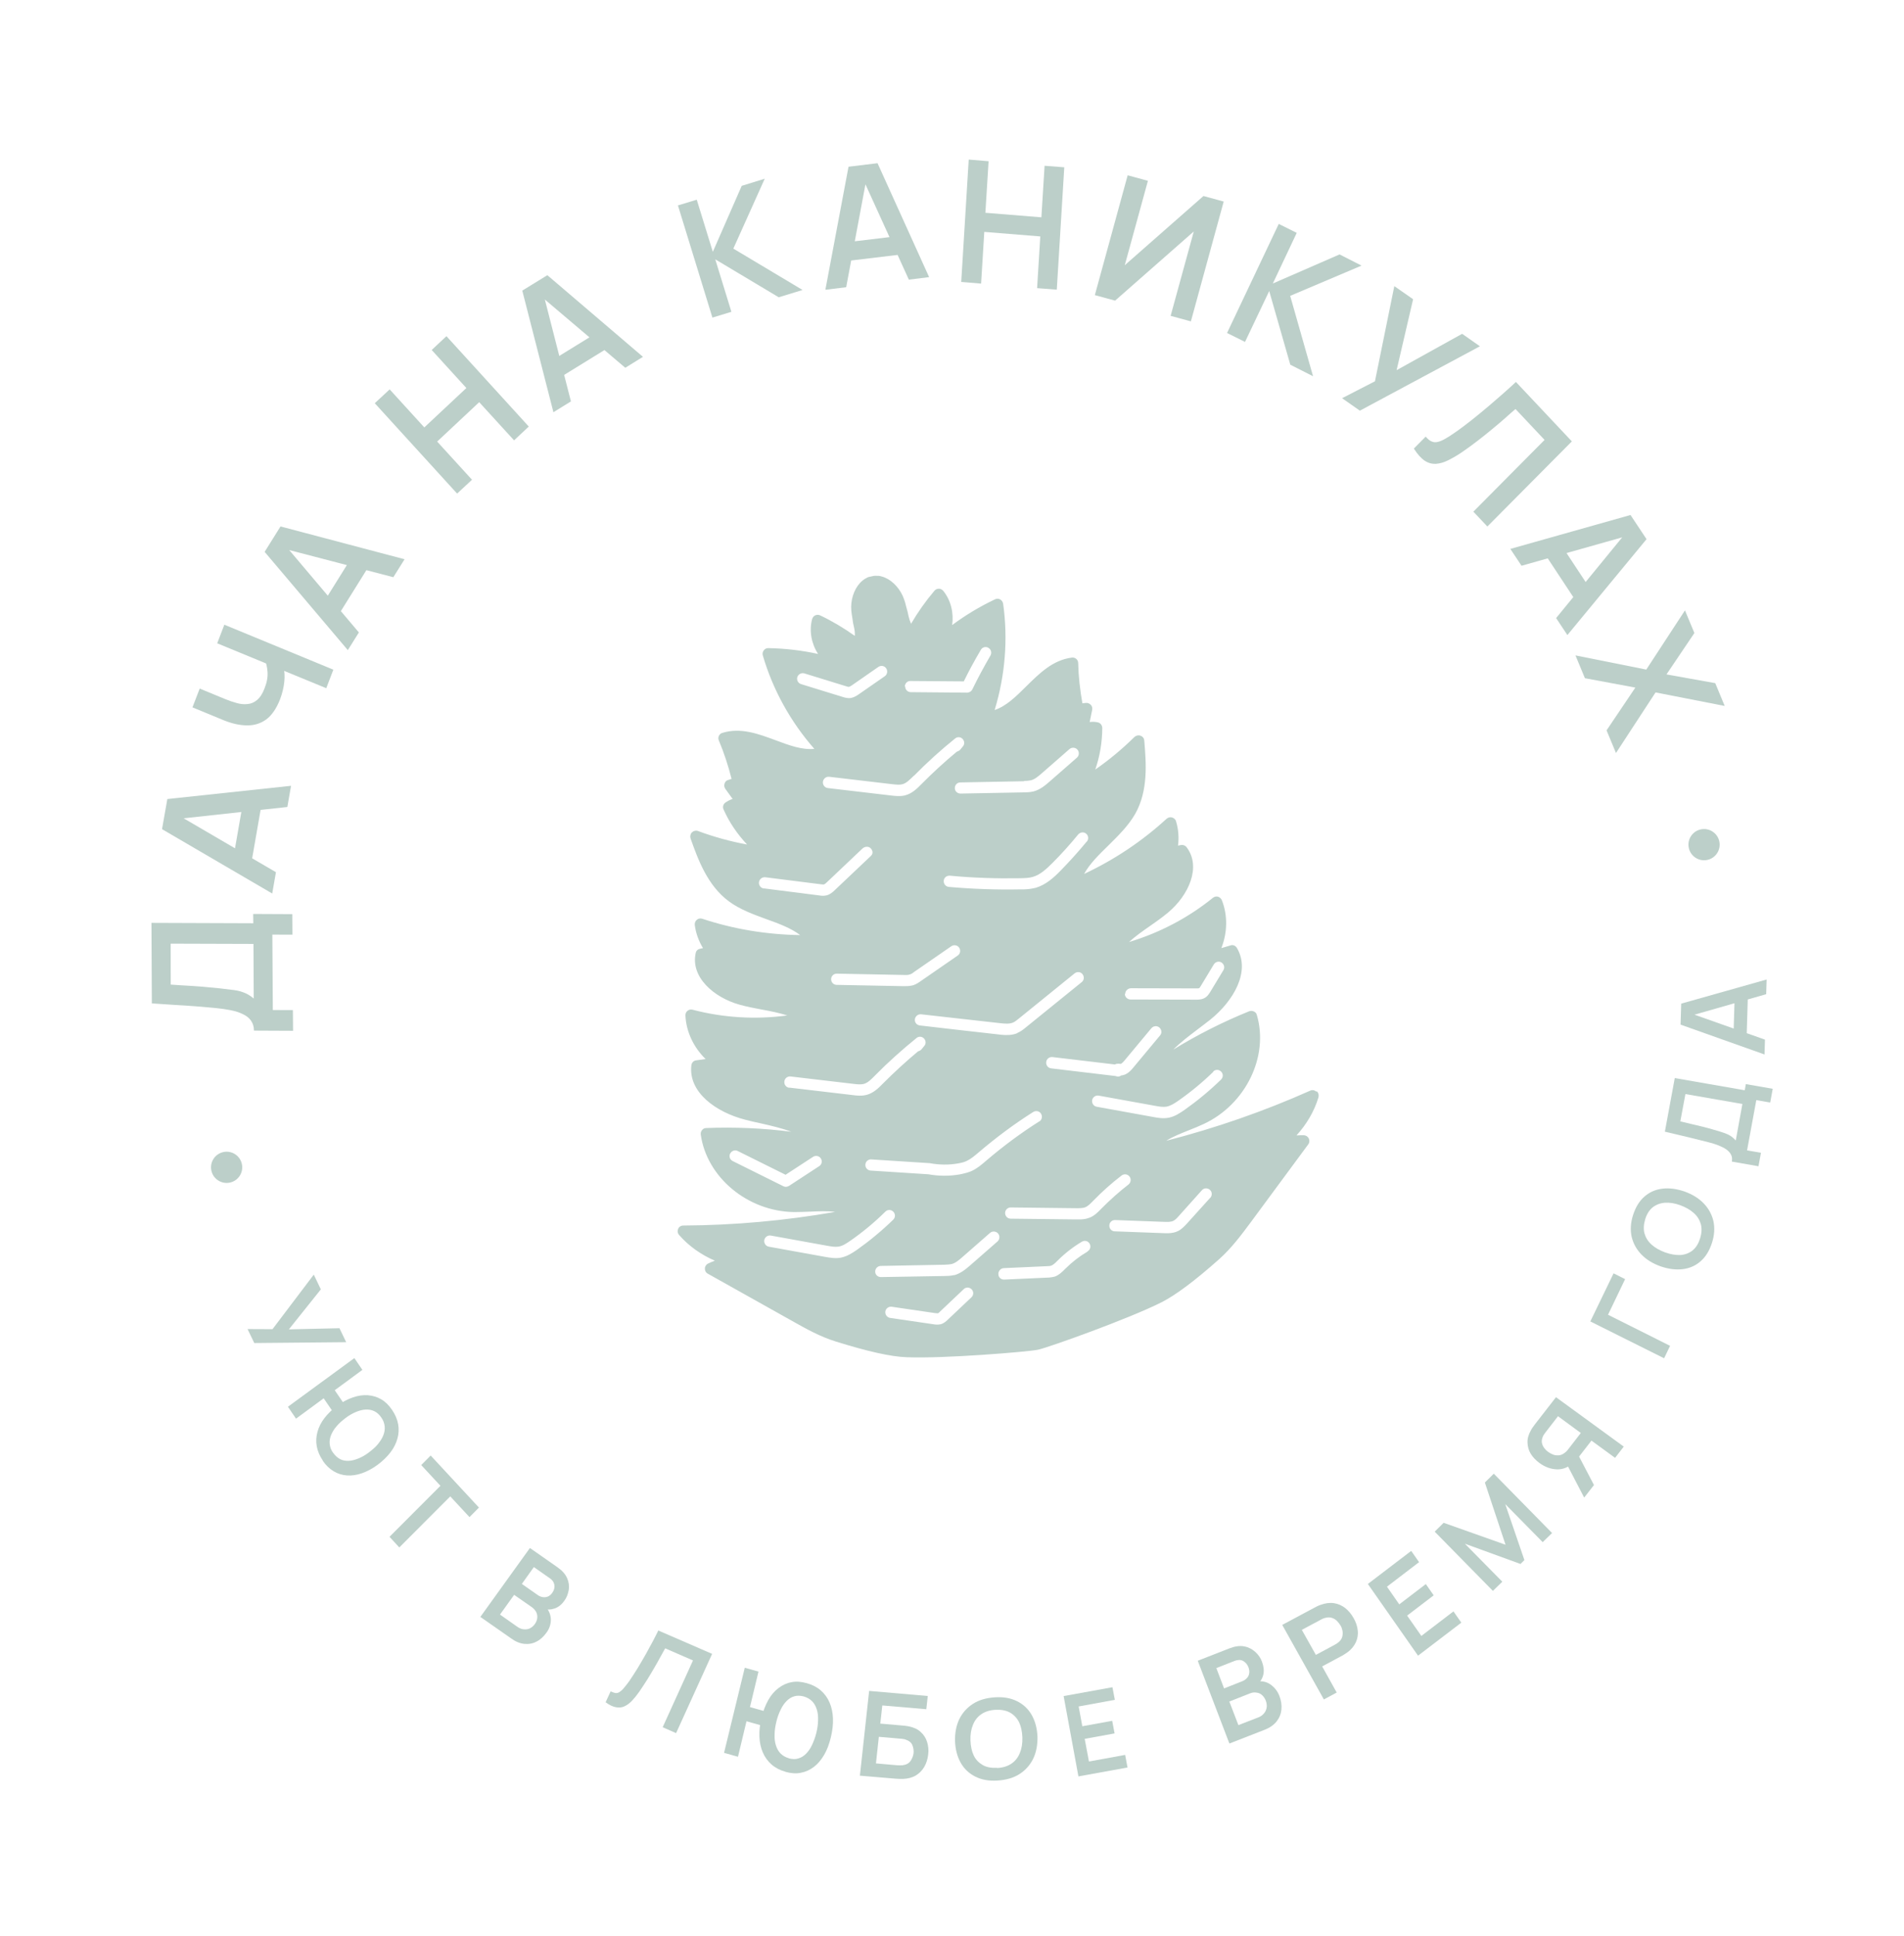 <?xml version="1.0" encoding="UTF-8"?> <svg xmlns="http://www.w3.org/2000/svg" width="183" height="186" viewBox="0 0 183 186" fill="none"><path d="M28.166 99.034L24.409 99.016C24.407 98.628 24.306 98.312 24.118 98.049C23.93 97.786 23.673 97.588 23.326 97.426C22.994 97.261 22.606 97.142 22.159 97.053C21.711 96.964 21.236 96.897 20.748 96.85C20.093 96.789 19.438 96.728 18.802 96.679C18.166 96.63 17.498 96.588 16.815 96.55C16.132 96.511 15.394 96.451 14.594 96.404L14.558 88.666L24.345 88.702L24.334 87.809L28.091 87.827L28.104 89.799L26.176 89.792L26.222 97.039L28.15 97.046L28.166 99.034ZM24.387 95.932L24.361 90.689L16.404 90.664L16.41 94.595C16.98 94.641 17.496 94.665 17.98 94.696C18.464 94.727 18.964 94.754 19.467 94.798C19.97 94.841 20.508 94.894 21.097 94.953C21.67 95.015 22.161 95.078 22.551 95.129C22.941 95.18 23.278 95.293 23.549 95.404C23.819 95.514 24.107 95.705 24.387 95.932Z" fill="#BCCFC9"></path><path d="M26.17 85.848L15.573 79.661L16.084 76.768L27.974 75.496L27.618 77.531L16.936 78.697L17.018 78.25L26.522 83.797L26.166 85.832L26.17 85.848ZM24.101 83.236L22.351 82.857L23.431 76.663L25.181 77.042L24.101 83.236Z" fill="#BCCFC9"></path><path d="M31.317 66.102L26.658 64.186L27.223 64.064C27.356 64.462 27.381 64.949 27.325 65.502C27.268 66.055 27.132 66.61 26.92 67.18C26.57 68.076 26.12 68.73 25.582 69.125C25.029 69.522 24.414 69.704 23.709 69.692C23.004 69.68 22.265 69.511 21.477 69.189L18.498 67.96L19.195 66.154L21.648 67.167C22.016 67.318 22.362 67.44 22.735 67.54C23.092 67.644 23.451 67.681 23.779 67.643C24.124 67.618 24.431 67.486 24.715 67.245C24.998 67.004 25.239 66.64 25.431 66.123C25.659 65.549 25.752 65.021 25.712 64.537C25.672 64.054 25.591 63.678 25.442 63.431L26.238 64.014L20.877 61.806L21.562 60.019L32.04 64.339L31.355 66.127L31.317 66.102Z" fill="#BCCFC9"></path><path d="M33.422 62.452L25.435 53.02L26.961 50.579L38.885 53.73L37.805 55.455L27.093 52.663L27.331 52.294L34.493 60.763L33.413 62.487L33.422 62.452ZM32.353 59.345L30.804 58.354L34.079 53.104L35.643 54.092L32.369 59.342L32.353 59.345Z" fill="#BCCFC9"></path><path d="M43.935 47.421L36.02 38.739L37.452 37.41L40.782 41.064L44.824 37.28L41.493 33.625L42.909 32.298L50.823 40.98L49.408 42.306L46.058 38.639L42.017 42.423L45.366 46.091L43.935 47.421Z" fill="#BCCFC9"></path><path d="M53.185 39.58L50.198 27.921L52.609 26.439L61.797 34.283L60.099 35.334L51.83 28.32L52.193 28.095L54.874 38.564L53.176 39.615L53.185 39.58ZM53.588 36.41L52.635 34.886L57.804 31.701L58.757 33.225L53.588 36.41Z" fill="#BCCFC9"></path><path d="M68.477 30.526L65.159 19.736L66.967 19.186L68.512 24.197L71.289 17.855L73.502 17.169L70.484 23.885L77.137 27.86L74.847 28.561L68.747 24.916L70.298 29.958L68.489 30.508L68.477 30.526Z" fill="#BCCFC9"></path><path d="M79.332 27.829L81.554 16.02L84.343 15.68L89.302 26.626L87.353 26.867L82.882 17.052L83.312 17.009L81.33 27.594L79.382 27.834L79.332 27.829ZM81.025 25.12L80.805 23.344L86.766 22.63L86.986 24.406L81.025 25.12Z" fill="#BCCFC9"></path><path d="M92.387 27.087L93.107 15.331L95.017 15.491L94.709 20.443L100.091 20.879L100.399 15.927L102.291 16.073L101.571 27.829L99.68 27.683L99.985 22.715L94.603 22.279L94.297 27.247L92.387 27.087Z" fill="#BCCFC9"></path><path d="M114.46 30.876L112.513 30.346L114.738 22.238L107.176 28.884L105.229 28.354L108.384 16.841L110.33 17.371L108.106 25.48L115.668 18.833L117.614 19.363L114.46 30.876Z" fill="#BCCFC9"></path><path d="M117.936 31.992L122.905 21.513L124.633 22.372L122.336 27.238L128.748 24.444L130.863 25.518L124.004 28.425L126.202 36.147L124.015 35.039L121.988 27.961L119.663 32.85L117.936 31.992Z" fill="#BCCFC9"></path><path d="M128.993 38.257L132.152 36.632L134.012 27.49L135.818 28.748L134.233 35.564L140.531 32.071L142.24 33.269L130.702 39.455L128.993 38.257Z" fill="#BCCFC9"></path><path d="M135.883 43.102L137.028 41.947C137.2 42.145 137.362 42.296 137.526 42.378C137.689 42.461 137.862 42.508 138.066 42.481C138.271 42.453 138.496 42.371 138.773 42.227C139.05 42.084 139.379 41.878 139.759 41.611C140.311 41.24 140.852 40.82 141.421 40.378C141.975 39.939 142.525 39.484 143.06 39.032C143.594 38.58 144.07 38.158 144.534 37.755C144.983 37.355 145.377 37.002 145.7 36.696L151.077 42.406L142.955 50.585L141.61 49.158L148.454 42.264L145.66 39.297C145.385 39.525 145.059 39.814 144.693 40.145C144.311 40.48 143.902 40.837 143.446 41.205C142.994 41.588 142.523 41.959 142.009 42.356C141.495 42.752 141.005 43.11 140.496 43.456C140.03 43.775 139.581 44.023 139.172 44.229C138.763 44.435 138.363 44.538 137.997 44.566C137.627 44.578 137.267 44.487 136.926 44.258C136.585 44.028 136.244 43.647 135.902 43.115L135.883 43.102Z" fill="#BCCFC9"></path><path d="M145.174 52.734L156.714 49.478L158.255 51.8L150.647 61.013L149.564 59.381L156.361 51.082L156.599 51.433L146.239 54.355L145.156 52.722L145.174 52.734ZM148.363 53.045L149.858 52.064L153.139 57.035L151.644 58.016L148.363 53.045Z" fill="#BCCFC9"></path><path d="M151.424 62.968L158.229 64.331L161.948 58.643L162.853 60.818L160.171 64.795L164.859 65.633L165.767 67.824L159.121 66.525L155.317 72.346L154.412 70.17L157.179 66.06L152.332 65.159L151.424 62.968Z" fill="#BCCFC9"></path><path d="M23.794 127.69L26.191 127.701L30.159 122.459L30.837 123.877L27.765 127.719L32.627 127.608L33.272 128.949L24.439 129.031L23.794 127.69Z" fill="#BCCFC9"></path><path d="M27.678 135.15L34.06 130.48L34.83 131.612L32.172 133.566L33.056 134.857L31.995 135.635L31.111 134.344L28.452 136.298L27.682 135.166L27.678 135.15ZM31.025 140.321C30.721 139.871 30.527 139.413 30.443 138.949C30.359 138.484 30.388 138.028 30.513 137.569C30.637 137.109 30.86 136.662 31.184 136.242C31.509 135.823 31.916 135.419 32.414 135.062C32.908 134.689 33.411 134.431 33.916 134.256C34.405 134.084 34.885 134.014 35.355 134.046C35.809 134.082 36.235 134.206 36.635 134.436C37.036 134.666 37.38 135.008 37.685 135.459C37.989 135.909 38.184 136.367 38.268 136.831C38.352 137.296 38.326 137.768 38.198 138.211C38.073 138.671 37.851 139.118 37.526 139.538C37.202 139.957 36.794 140.361 36.285 140.737C35.775 141.113 35.272 141.371 34.783 141.543C34.293 141.715 33.814 141.785 33.344 141.753C32.89 141.718 32.464 141.593 32.06 141.347C31.656 141.101 31.315 140.775 31.01 140.325L31.025 140.321ZM32.032 139.589C32.219 139.865 32.454 140.064 32.705 140.193C32.956 140.322 33.236 140.361 33.536 140.347C33.836 140.332 34.153 140.247 34.474 140.111C34.812 139.972 35.138 139.785 35.467 139.532C35.795 139.278 36.093 139.031 36.319 138.749C36.546 138.467 36.726 138.195 36.839 137.904C36.952 137.614 37.004 137.336 36.973 137.043C36.942 136.75 36.85 136.471 36.644 136.182C36.457 135.906 36.238 135.704 35.971 135.578C35.705 135.452 35.441 135.409 35.141 135.424C34.84 135.439 34.524 135.523 34.202 135.659C33.88 135.795 33.538 135.985 33.21 136.239C32.882 136.493 32.584 136.74 32.357 137.022C32.112 137.291 31.95 137.576 31.822 137.87C31.709 138.16 31.657 138.438 31.688 138.731C31.719 139.023 31.811 139.303 32.014 139.576L32.032 139.589Z" fill="#BCCFC9"></path><path d="M37.433 147.654L42.332 142.748L40.485 140.756L41.393 139.839L46.033 144.84L45.125 145.757L43.277 143.765L38.378 148.671L37.429 147.638L37.433 147.654Z" fill="#BCCFC9"></path><path d="M46.155 155.364L50.933 148.723L53.585 150.578C54.037 150.894 54.345 151.24 54.513 151.633C54.678 152.01 54.727 152.396 54.659 152.774C54.59 153.152 54.463 153.493 54.243 153.788C53.988 154.156 53.675 154.405 53.318 154.532C52.962 154.658 52.597 154.67 52.237 154.55L52.404 154.316C52.754 154.703 52.929 155.127 52.945 155.586C52.944 156.048 52.815 156.456 52.532 156.847C52.249 157.238 51.93 157.538 51.567 157.715C51.208 157.908 50.806 157.978 50.396 157.934C49.97 157.894 49.549 157.72 49.113 157.401L46.187 155.357L46.155 155.364ZM48.055 155.12L49.707 156.283C49.904 156.422 50.106 156.511 50.312 156.533C50.516 156.555 50.731 156.541 50.912 156.453C51.093 156.364 51.264 156.229 51.405 156.033C51.534 155.857 51.609 155.659 51.635 155.472C51.658 155.269 51.633 155.076 51.545 154.897C51.456 154.718 51.3 154.537 51.103 154.398L49.416 153.226L48.042 155.139L48.055 155.12ZM50.157 152.175L51.671 153.236C51.829 153.35 51.993 153.414 52.166 153.443C52.339 153.471 52.502 153.453 52.671 153.383C52.823 153.318 52.978 153.185 53.091 153.012C53.258 152.778 53.322 152.533 53.283 152.277C53.245 152.022 53.095 151.79 52.824 151.617L51.311 150.556L50.157 152.175Z" fill="#BCCFC9"></path><path d="M58.198 163.566L58.69 162.498C58.862 162.579 59.011 162.631 59.136 162.655C59.261 162.678 59.409 162.647 59.53 162.57C59.651 162.493 59.798 162.377 59.947 162.193C60.1 162.025 60.272 161.786 60.473 161.523C60.748 161.126 61.016 160.697 61.298 160.248C61.563 159.803 61.828 159.358 62.076 158.916C62.324 158.474 62.544 158.056 62.753 157.673C62.963 157.29 63.127 156.934 63.272 156.65L68.445 158.895L64.982 166.51L63.692 165.944L66.605 159.527L63.933 158.364C63.81 158.593 63.662 158.861 63.475 159.189C63.304 159.512 63.104 159.859 62.891 160.226C62.677 160.592 62.451 160.979 62.209 161.368C61.966 161.758 61.704 162.136 61.458 162.509C61.222 162.847 60.991 163.133 60.754 163.387C60.516 163.64 60.278 163.81 60.029 163.931C59.78 164.052 59.511 164.076 59.207 164.023C58.904 163.971 58.58 163.821 58.211 163.546L58.198 163.566Z" fill="#BCCFC9"></path><path d="M69.593 168.398L71.582 160.229L72.9 160.599L72.082 164.009L73.611 164.437L73.276 165.799L71.748 165.371L70.93 168.781L69.612 168.411L69.593 168.398ZM75.5 170.223C74.974 170.078 74.528 169.847 74.162 169.53C73.797 169.213 73.516 168.826 73.318 168.37C73.121 167.914 73.011 167.404 72.989 166.841C72.967 166.278 73.036 165.678 73.192 165.025C73.353 164.389 73.562 163.828 73.837 163.339C74.111 162.849 74.442 162.469 74.825 162.18C75.209 161.891 75.614 161.7 76.075 161.618C76.532 161.52 77.022 161.569 77.548 161.714C78.075 161.858 78.521 162.089 78.886 162.406C79.252 162.723 79.533 163.11 79.73 163.566C79.928 164.023 80.037 164.532 80.059 165.095C80.082 165.658 80.013 166.258 79.856 166.911C79.699 167.564 79.49 168.125 79.212 168.598C78.934 169.07 78.607 169.468 78.223 169.757C77.84 170.046 77.435 170.236 76.958 170.321C76.5 170.42 76.011 170.371 75.484 170.226L75.5 170.223ZM75.817 168.933C76.149 169.016 76.45 169.037 76.727 168.943C77.008 168.866 77.255 168.709 77.472 168.491C77.689 168.272 77.892 167.987 78.049 167.644C78.206 167.3 78.356 166.924 78.461 166.489C78.565 166.053 78.626 165.645 78.627 165.266C78.644 164.884 78.601 164.532 78.502 164.226C78.403 163.921 78.264 163.658 78.053 163.446C77.842 163.233 77.579 163.083 77.244 162.983C76.912 162.9 76.614 162.895 76.349 162.97C76.069 163.047 75.822 163.204 75.605 163.422C75.388 163.641 75.185 163.926 75.028 164.269C74.855 164.616 74.72 164.989 74.616 165.424C74.511 165.86 74.451 166.268 74.45 166.647C74.433 167.029 74.476 167.381 74.575 167.687C74.673 167.992 74.812 168.255 75.023 168.467C75.234 168.68 75.498 168.83 75.833 168.93L75.817 168.933Z" fill="#BCCFC9"></path><path d="M82.649 170.578L83.536 162.454L89.171 162.943L89.031 164.213L84.801 163.851L84.608 165.595L86.68 165.776C86.68 165.776 86.855 165.788 86.997 165.807C87.139 165.826 87.244 165.837 87.353 165.863C87.822 165.96 88.203 166.126 88.485 166.396C88.783 166.662 88.99 166.981 89.104 167.353C89.219 167.725 89.271 168.127 89.211 168.57C89.164 168.993 89.042 169.383 88.843 169.74C88.641 170.081 88.375 170.369 88.024 170.577C87.672 170.785 87.264 170.89 86.786 170.91C86.684 170.915 86.562 170.909 86.423 170.905C86.301 170.899 86.196 170.888 86.11 170.89L82.636 170.597L82.649 170.578ZM84.191 169.419L86.21 169.596C86.21 169.596 86.385 169.608 86.471 169.606C86.573 169.601 86.659 169.599 86.745 169.597C87.097 169.554 87.36 169.415 87.517 169.183C87.674 168.951 87.774 168.697 87.805 168.443C87.833 168.172 87.795 167.916 87.688 167.658C87.581 167.4 87.356 167.234 87.022 167.124C86.946 167.091 86.857 167.077 86.751 167.067C86.662 167.053 86.573 167.039 86.487 167.041L84.468 166.864L84.191 169.419Z" fill="#BCCFC9"></path><path d="M95.879 171.066C95.046 171.121 94.343 170.992 93.737 170.687C93.13 170.381 92.663 169.937 92.335 169.354C92.007 168.77 91.824 168.078 91.79 167.291C91.772 166.501 91.905 165.787 92.196 165.179C92.5 164.553 92.937 164.07 93.515 163.696C94.093 163.323 94.793 163.125 95.626 163.07C96.459 163.016 97.162 163.145 97.768 163.45C98.374 163.756 98.841 164.2 99.17 164.783C99.498 165.367 99.681 166.059 99.715 166.846C99.733 167.636 99.6 168.35 99.308 168.958C99.004 169.584 98.568 170.067 97.99 170.441C97.412 170.814 96.695 171.015 95.879 171.066ZM95.838 169.861C96.39 169.835 96.849 169.69 97.217 169.439C97.585 169.189 97.85 168.851 98.025 168.409C98.203 167.981 98.281 167.482 98.263 166.925C98.244 166.368 98.139 165.877 97.949 165.467C97.743 165.059 97.46 164.762 97.092 164.546C96.708 164.332 96.25 164.244 95.698 164.269C95.147 164.295 94.688 164.44 94.32 164.691C93.952 164.941 93.687 165.279 93.512 165.721C93.334 166.149 93.255 166.648 93.274 167.205C93.293 167.762 93.398 168.253 93.585 168.648C93.775 169.059 94.074 169.353 94.442 169.57C94.809 169.786 95.283 169.871 95.835 169.846L95.838 169.861Z" fill="#BCCFC9"></path><path d="M103.654 170.684L102.229 162.951L106.921 162.1L107.151 163.311L103.674 163.948L104.024 165.85L106.896 165.328L107.126 166.538L104.254 167.061L104.663 169.238L108.141 168.601L108.371 169.812L103.68 170.662L103.654 170.684Z" fill="#BCCFC9"></path><path d="M118.167 167.524L115.12 159.557L118.183 158.36C118.713 158.16 119.172 158.095 119.594 158.178C120.016 158.26 120.36 158.446 120.653 158.712C120.946 158.977 121.166 159.294 121.293 159.648C121.454 160.08 121.51 160.501 121.424 160.883C121.338 161.266 121.137 161.586 120.834 161.824L120.725 161.553C121.248 161.475 121.722 161.564 122.1 161.829C122.477 162.094 122.772 162.446 122.956 162.909C123.14 163.371 123.204 163.825 123.161 164.25C123.117 164.675 122.963 165.054 122.698 165.389C122.432 165.723 122.037 165.999 121.539 166.192L118.164 167.508L118.167 167.524ZM117.648 162.216L119.388 161.529C119.575 161.455 119.722 161.354 119.845 161.223C119.969 161.093 120.037 160.94 120.066 160.76C120.095 160.581 120.071 160.395 119.989 160.171C119.88 159.9 119.702 159.696 119.473 159.572C119.244 159.448 118.959 159.457 118.648 159.576L116.907 160.263L117.644 162.199L117.648 162.216ZM118.999 165.752L120.914 165.011C121.148 164.926 121.324 164.801 121.472 164.631C121.621 164.46 121.702 164.287 121.74 164.071C121.777 163.855 121.747 163.636 121.661 163.395C121.583 163.187 121.46 163.006 121.311 162.865C121.163 162.723 120.977 162.642 120.769 162.618C120.558 162.576 120.329 162.608 120.098 162.71L118.155 163.475L119.035 165.762L118.999 165.752Z" fill="#BCCFC9"></path><path d="M127.251 163.291L123.24 156.113L126.311 154.47C126.311 154.47 126.48 154.383 126.588 154.327C126.696 154.27 126.823 154.226 126.918 154.189C127.379 154.023 127.811 153.963 128.219 154.026C128.626 154.088 128.968 154.247 129.295 154.493C129.606 154.743 129.881 155.066 130.105 155.468C130.325 155.853 130.463 156.256 130.496 156.649C130.545 157.038 130.477 157.435 130.313 157.787C130.149 158.139 129.88 158.48 129.479 158.766C129.391 158.834 129.283 158.891 129.179 158.963C129.075 159.036 128.983 159.089 128.905 159.122L127.077 160.098L128.475 162.611L127.231 163.279L127.251 163.291ZM126.464 158.999L128.229 158.052C128.229 158.052 128.366 157.973 128.458 157.92C128.533 157.87 128.604 157.805 128.679 157.756C128.852 157.602 128.968 157.427 129.012 157.234C129.056 157.042 129.068 156.856 129.027 156.665C128.986 156.474 128.932 156.303 128.832 156.158C128.748 156.009 128.632 155.868 128.5 155.73C128.368 155.592 128.193 155.496 128.009 155.436C127.824 155.376 127.601 155.374 127.376 155.439C127.294 155.457 127.212 155.474 127.121 155.527C127.026 155.564 126.951 155.614 126.889 155.644L125.123 156.59L126.484 159.011L126.464 158.999Z" fill="#BCCFC9"></path><path d="M136.305 159.087L131.469 152.18L135.636 149.002L136.392 150.083L133.306 152.441L134.488 154.139L137.041 152.19L137.797 153.271L135.244 155.22L136.611 157.172L139.697 154.814L140.453 155.896L136.286 159.074L136.305 159.087Z" fill="#BCCFC9"></path><path d="M143.496 152.854L137.894 147.153L138.752 146.303L144.702 148.411L142.716 142.434L143.573 141.585L149.175 147.286L148.274 148.161L144.675 144.509L146.515 149.885L146.14 150.258L140.794 148.312L144.393 151.963L143.492 152.838L143.496 152.854Z" fill="#BCCFC9"></path><path d="M156.051 138.999L155.231 140.063L152.961 138.406L151.685 140.052L151.294 140.475C150.782 140.957 150.232 141.188 149.646 141.169C149.059 141.15 148.5 140.948 147.968 140.562C147.612 140.3 147.332 140.005 147.128 139.678C146.925 139.351 146.829 138.984 146.813 138.6C146.797 138.217 146.912 137.821 147.141 137.417C147.188 137.326 147.247 137.216 147.326 137.118C147.405 137.021 147.455 136.945 147.506 136.87L149.551 134.236L156.063 138.98L156.051 138.999ZM151.938 137.674L149.745 136.065L148.56 137.595C148.56 137.595 148.472 137.727 148.406 137.806C148.356 137.881 148.305 137.956 148.287 138.025C148.199 138.237 148.16 138.44 148.199 138.625C148.239 138.81 148.308 138.972 148.424 139.125C148.54 139.277 148.665 139.396 148.803 139.495C148.941 139.594 149.091 139.675 149.273 139.749C149.456 139.822 149.641 139.831 149.838 139.821C150.032 139.795 150.216 139.723 150.4 139.571C150.473 139.523 150.526 139.463 150.596 139.399C150.662 139.321 150.716 139.261 150.754 139.204L151.938 137.674ZM153.199 142.679L152.26 143.881L150.442 140.384L151.527 139.473L153.196 142.663L153.199 142.679Z" fill="#BCCFC9"></path><path d="M159.943 130.496L152.852 126.957L155.086 122.336L156.196 122.892L154.552 126.315L160.517 129.301L159.943 130.496Z" fill="#BCCFC9"></path><path d="M164.543 119.407C164.301 120.153 163.948 120.746 163.452 121.175C162.97 121.602 162.389 121.856 161.724 121.935C161.059 122.013 160.358 121.922 159.605 121.665C158.849 121.392 158.242 121.022 157.764 120.528C157.285 120.034 156.978 119.47 156.824 118.826C156.684 118.178 156.719 117.476 156.961 116.73C157.204 115.984 157.557 115.391 158.053 114.961C158.549 114.532 159.115 114.281 159.78 114.202C160.445 114.124 161.147 114.215 161.9 114.472C162.656 114.745 163.263 115.115 163.741 115.609C164.219 116.103 164.527 116.667 164.681 117.311C164.82 117.959 164.786 118.661 164.543 119.407ZM163.4 118.991C163.555 118.49 163.581 118.032 163.476 117.619C163.357 117.209 163.137 116.837 162.794 116.539C162.448 116.226 162.008 115.982 161.486 115.788C160.949 115.597 160.468 115.523 160.025 115.554C159.582 115.585 159.195 115.732 158.862 115.982C158.531 116.247 158.287 116.622 158.131 117.124C157.976 117.625 157.95 118.083 158.055 118.496C158.174 118.906 158.39 119.263 158.737 119.576C159.083 119.889 159.523 120.133 160.045 120.327C160.582 120.518 161.063 120.592 161.509 120.577C161.952 120.546 162.339 120.398 162.658 120.152C162.988 119.887 163.233 119.512 163.388 119.01L163.4 118.991Z" fill="#BCCFC9"></path><path d="M169.037 112.052L166.452 111.6C166.496 111.347 166.481 111.122 166.374 110.934C166.284 110.742 166.114 110.567 165.92 110.43C165.707 110.281 165.449 110.157 165.161 110.041C164.872 109.924 164.555 109.829 164.207 109.742C163.754 109.628 163.317 109.511 162.883 109.409C162.449 109.307 161.996 109.193 161.528 109.083C161.059 108.972 160.556 108.853 160.017 108.725L160.968 103.576L167.694 104.746L167.798 104.155L170.383 104.607L170.14 105.927L168.805 105.694L167.916 110.521L169.251 110.753L169.009 112.074L169.037 112.052ZM166.834 109.55L167.467 106.064L161.991 105.112L161.502 107.738C161.885 107.835 162.249 107.919 162.578 107.994C162.908 108.07 163.237 108.145 163.585 108.233C163.918 108.324 164.298 108.405 164.688 108.532C165.074 108.644 165.407 108.735 165.657 108.828C165.924 108.917 166.143 109.016 166.314 109.125C166.486 109.235 166.668 109.391 166.822 109.569L166.834 109.55Z" fill="#BCCFC9"></path><path d="M169.597 101.309L161.525 98.441L161.587 96.424L169.798 94.106L169.755 95.517L162.374 97.624L162.391 97.319L169.637 99.882L169.594 101.293L169.597 101.309ZM167.87 99.812L166.604 99.767L166.733 95.45L167.998 95.495L167.87 99.812Z" fill="#BCCFC9"></path><path d="M22.098 113.617C22.908 113.443 23.423 112.645 23.248 111.835C23.074 111.025 22.276 110.51 21.466 110.684C20.657 110.859 20.141 111.657 20.316 112.466C20.49 113.276 21.288 113.791 22.098 113.617Z" fill="#BCCFC9"></path><path d="M164.098 82.617C164.908 82.443 165.423 81.645 165.249 80.835C165.074 80.025 164.276 79.51 163.466 79.684C162.657 79.859 162.141 80.656 162.316 81.466C162.49 82.276 163.288 82.791 164.098 82.617Z" fill="#BCCFC9"></path><path d="M126.506 104.876C126.343 104.73 126.121 104.695 125.926 104.786C121.473 106.77 116.841 108.379 112.092 109.6C112.715 109.201 113.491 108.902 114.28 108.583C114.767 108.395 115.251 108.192 115.716 107.976C119.743 106.085 121.969 101.49 120.799 97.511C120.765 97.353 120.659 97.244 120.512 97.176C120.366 97.109 120.217 97.108 120.063 97.157C117.53 98.182 115.077 99.421 112.762 100.845C113.454 100.151 114.276 99.527 115.098 98.904C115.507 98.585 115.935 98.278 116.329 97.961C118.562 96.158 120.214 93.34 118.887 91.081C118.757 90.861 118.499 90.735 118.257 90.836L117.388 91.09C117.976 89.608 118.011 87.931 117.435 86.485C117.366 86.318 117.226 86.2 117.067 86.151C116.908 86.103 116.719 86.144 116.578 86.256C114.22 88.169 111.451 89.624 108.508 90.506C109.117 89.962 109.801 89.467 110.534 88.963C111.122 88.555 111.722 88.128 112.281 87.661C114.223 86.036 115.497 83.3 114.048 81.397C113.91 81.212 113.681 81.145 113.445 81.196L113.224 81.244C113.323 80.479 113.267 79.681 113.037 78.921C112.996 78.731 112.836 78.6 112.658 78.54C112.48 78.479 112.279 78.539 112.138 78.651C109.784 80.811 107.118 82.592 104.198 83.964C104.73 82.99 105.615 82.122 106.528 81.231C107.465 80.302 108.447 79.347 109.106 78.197C110.384 75.939 110.157 73.277 109.979 71.15C109.967 70.938 109.828 70.753 109.615 70.683C109.418 70.61 109.197 70.658 109.032 70.809C107.876 71.95 106.618 72.998 105.27 73.933C105.718 72.646 105.938 71.293 105.943 69.937C105.936 69.674 105.755 69.449 105.514 69.401C105.254 69.342 105.004 69.329 104.733 69.371L104.974 68.196C105.003 68.024 104.962 67.835 104.837 67.713C104.712 67.591 104.547 67.511 104.37 67.532L104.032 67.572C103.807 66.298 103.658 64.992 103.629 63.709C103.627 63.544 103.564 63.409 103.443 63.303C103.321 63.197 103.166 63.164 103.02 63.179C101.19 63.408 99.901 64.694 98.636 65.941C97.658 66.912 96.721 67.841 95.598 68.215C96.613 64.889 96.895 61.374 96.413 57.991C96.376 57.817 96.279 57.673 96.129 57.589C95.979 57.506 95.796 57.496 95.633 57.581C94.167 58.276 92.794 59.101 91.516 60.053C91.679 58.895 91.401 57.682 90.66 56.767C90.551 56.642 90.401 56.559 90.236 56.561C90.072 56.563 89.921 56.629 89.816 56.751C88.974 57.742 88.216 58.814 87.565 59.929C87.467 59.702 87.385 59.472 87.337 59.251C87.262 58.904 87.191 58.572 87.091 58.263C87.04 58.026 86.977 57.808 86.894 57.578C86.58 56.654 85.859 55.834 85.061 55.494C84.988 55.46 84.918 55.442 84.864 55.42C84.775 55.39 84.689 55.375 84.6 55.345C84.515 55.33 84.413 55.319 84.315 55.324C84.233 55.325 84.147 55.31 84.002 55.325C83.908 55.345 83.829 55.362 83.75 55.379C83.703 55.389 83.624 55.406 83.482 55.437C83.404 55.454 83.316 55.506 83.244 55.554C83.153 55.59 83.081 55.639 82.996 55.707C82.924 55.755 82.856 55.82 82.8 55.865C82.743 55.91 82.691 55.971 82.638 56.032C82.05 56.671 81.731 57.715 81.824 58.686C81.841 58.914 81.891 59.151 81.92 59.36C81.963 59.714 82.019 60.049 82.099 60.346C82.15 60.583 82.173 60.842 82.161 61.093C81.11 60.344 79.993 59.675 78.818 59.118C78.672 59.051 78.507 59.053 78.357 59.119C78.206 59.184 78.104 59.322 78.055 59.481C77.757 60.62 77.987 61.843 78.628 62.828C77.07 62.486 75.48 62.3 73.858 62.269C73.675 62.259 73.511 62.343 73.409 62.481C73.307 62.619 73.262 62.794 73.315 62.964C74.269 66.246 75.973 69.333 78.266 71.946C77.089 72.068 75.852 71.607 74.561 71.124C72.895 70.508 71.191 69.867 69.429 70.412C69.272 70.445 69.166 70.567 69.095 70.698C69.028 70.845 69.027 70.994 69.092 71.145C69.597 72.342 69.996 73.578 70.315 74.832L69.991 74.935C69.817 74.972 69.684 75.116 69.639 75.291C69.575 75.454 69.616 75.643 69.713 75.788L70.417 76.76C70.168 76.83 69.933 76.963 69.717 77.109C69.504 77.27 69.43 77.534 69.547 77.774C70.094 79.011 70.863 80.135 71.805 81.138C70.191 80.841 68.613 80.404 67.09 79.84C66.893 79.766 66.672 79.814 66.507 79.965C66.358 80.113 66.307 80.339 66.367 80.54C67.081 82.552 67.985 85.068 70.063 86.603C71.121 87.384 72.409 87.85 73.661 88.308C74.876 88.74 76.023 89.171 76.909 89.839C73.684 89.79 70.505 89.268 67.487 88.265C67.308 88.205 67.104 88.249 66.967 88.377C66.826 88.49 66.753 88.688 66.778 88.881C66.882 89.668 67.159 90.418 67.567 91.091L67.347 91.138C67.107 91.173 66.922 91.312 66.872 91.538C66.335 93.868 68.622 95.838 71.061 96.519C71.762 96.716 72.485 96.857 73.189 96.987C74.064 97.145 74.892 97.314 75.67 97.56C72.61 97.971 69.502 97.781 66.566 97.008C66.392 96.963 66.218 97 66.078 97.113C65.937 97.226 65.873 97.388 65.879 97.569C65.95 99.124 66.672 100.638 67.817 101.746L66.921 101.873C66.662 101.896 66.476 102.101 66.448 102.355C66.149 104.948 68.818 106.852 71.611 107.573C72.099 107.699 72.604 107.822 73.121 107.926C74.126 108.155 75.132 108.385 76.048 108.733C73.352 108.388 70.606 108.269 67.876 108.377C67.712 108.379 67.577 108.442 67.475 108.579C67.369 108.701 67.337 108.857 67.352 109.002C67.923 113.11 71.858 116.378 76.291 116.448C76.803 116.454 77.325 116.424 77.849 116.41C78.699 116.376 79.53 116.329 80.262 116.436C75.447 117.275 70.547 117.718 65.673 117.743C65.458 117.74 65.254 117.866 65.181 118.064C65.093 118.265 65.124 118.489 65.275 118.655C66.196 119.713 67.381 120.548 68.708 121.122C68.479 121.204 68.268 121.299 68.058 121.394C67.879 121.482 67.752 121.658 67.749 121.874C67.743 122.074 67.834 122.269 68.038 122.374L76.156 126.922C77.47 127.664 78.837 128.427 80.356 128.894C83.395 129.842 85.613 130.34 87.125 130.395C90.719 130.546 98.865 129.867 99.731 129.68L99.81 129.663C100.74 129.463 108.428 126.733 111.641 125.116C112.993 124.428 114.813 123.078 117.193 120.962C118.381 119.897 119.314 118.638 120.209 117.437L125.736 109.951C125.866 109.79 125.881 109.556 125.793 109.376C125.705 109.197 125.514 109.073 125.314 109.066C125.084 109.066 124.837 109.07 124.61 109.086C125.583 108.017 126.32 106.768 126.723 105.425C126.777 105.215 126.729 104.994 126.566 104.847L126.506 104.876ZM116.61 102.942C116.828 102.729 117.16 102.74 117.372 102.959C117.584 103.178 117.573 103.511 117.355 103.723C116.265 104.784 115.075 105.768 113.83 106.647C113.398 106.938 112.954 107.249 112.387 107.371C112.355 107.378 112.324 107.385 112.308 107.388C111.785 107.484 111.271 107.396 110.824 107.311L105.403 106.329C105.112 106.277 104.918 105.988 104.97 105.696C105.023 105.403 105.31 105.209 105.602 105.262L111.023 106.243C111.4 106.311 111.777 106.378 112.128 106.32C112.537 106.231 112.885 106.008 113.229 105.768C114.433 104.931 115.567 103.992 116.617 102.973L116.61 102.942ZM108.148 95.492C108.149 95.194 108.396 94.959 108.689 94.946L114.99 94.961C115.073 94.96 115.205 94.964 115.249 94.938C115.297 94.928 115.38 94.778 115.441 94.682L116.669 92.649C116.83 92.4 117.157 92.313 117.406 92.474C117.655 92.635 117.742 92.963 117.582 93.213L116.342 95.265C116.218 95.457 116.052 95.757 115.722 95.91C115.619 95.966 115.524 95.986 115.43 96.007C115.257 96.044 115.092 96.046 114.959 96.042L108.658 96.027C108.361 96.025 108.111 95.781 108.113 95.483L108.148 95.492ZM110.67 98.783C110.853 98.562 111.206 98.519 111.431 98.719C111.655 98.918 111.695 99.257 111.496 99.481L108.863 102.643C108.704 102.826 108.31 103.291 107.757 103.327C107.701 103.372 107.641 103.402 107.563 103.419C107.563 103.419 107.563 103.419 107.547 103.422C107.437 103.446 107.316 103.422 107.208 103.379L101.032 102.643C100.728 102.609 100.522 102.34 100.555 102.035C100.588 101.731 100.857 101.524 101.161 101.558L107.15 102.268C107.373 102.154 107.614 102.201 107.699 102.216C107.731 102.209 107.825 102.189 108.049 101.926L110.682 98.764L110.67 98.783ZM97.766 99.264C97.647 99.323 97.505 99.354 97.379 99.381C96.874 99.489 96.368 99.433 95.978 99.385C93.461 99.1 90.927 98.82 88.406 98.52C88.102 98.486 87.896 98.216 87.932 97.927C87.969 97.639 88.234 97.416 88.538 97.45C91.056 97.734 93.59 98.015 96.107 98.299C96.614 98.356 97.016 98.385 97.349 98.247C97.547 98.171 97.728 98.016 97.925 97.858L103.287 93.514C103.528 93.33 103.863 93.357 104.047 93.599C104.231 93.84 104.204 94.176 103.964 94.36L98.601 98.704C98.364 98.904 98.095 99.111 97.762 99.249L97.766 99.264ZM99.901 107.729C98.117 108.857 96.397 110.136 94.796 111.505C94.337 111.902 93.919 112.256 93.395 112.501C93.093 112.632 92.782 112.716 92.529 112.77C92.435 112.791 92.356 112.808 92.277 112.825C91.262 113.01 90.238 112.999 89.227 112.82L83.676 112.462C83.375 112.444 83.153 112.178 83.174 111.892C83.192 111.591 83.441 111.372 83.742 111.39L89.359 111.751C90.304 111.927 91.211 111.93 92.085 111.775C92.45 111.713 92.715 111.64 92.938 111.526C93.311 111.346 93.661 111.056 94.023 110.747C95.736 109.287 97.484 107.985 99.312 106.831C99.56 106.679 99.902 106.737 100.058 107.001C100.21 107.249 100.152 107.592 99.889 107.748L99.901 107.729ZM86.819 94.746L80.412 94.622C80.115 94.62 79.88 94.373 79.882 94.075C79.884 93.777 80.13 93.542 80.427 93.544L86.834 93.669C87.065 93.669 87.268 93.691 87.434 93.622C87.592 93.588 87.748 93.472 87.888 93.359L91.433 90.91C91.677 90.742 92.02 90.8 92.188 91.045C92.356 91.29 92.298 91.633 92.054 91.801L88.509 94.25C88.309 94.392 88.065 94.561 87.772 94.657C87.709 94.67 87.646 94.684 87.599 94.694C87.331 94.752 87.065 94.743 86.819 94.746ZM104.451 80.852C103.654 81.817 102.802 82.761 101.924 83.66C101.289 84.309 100.531 85.001 99.555 85.294C99.477 85.311 99.398 85.328 99.319 85.345C98.909 85.433 98.486 85.458 98.072 85.448C95.79 85.493 93.481 85.412 91.195 85.21C90.891 85.176 90.688 84.923 90.706 84.621C90.723 84.32 90.992 84.113 91.293 84.131C93.531 84.344 95.805 84.416 98.055 84.377C98.498 84.365 98.909 84.359 99.264 84.249C99.995 84.043 100.596 83.467 101.166 82.898C102.035 82.033 102.859 81.112 103.629 80.17C103.828 79.945 104.165 79.905 104.386 80.089C104.623 80.27 104.65 80.627 104.467 80.849L104.451 80.852ZM98.417 75.028C98.647 75.028 98.875 75.012 99.064 74.972C99.474 74.883 99.844 74.539 100.178 74.252L102.787 71.972C103.008 71.775 103.36 71.799 103.556 72.021C103.752 72.243 103.729 72.595 103.507 72.792L100.899 75.072C100.496 75.423 99.997 75.861 99.342 76.035C99.311 76.042 99.295 76.046 99.264 76.052C98.98 76.113 98.702 76.124 98.455 76.127L92.314 76.243C92.017 76.241 91.77 76.013 91.772 75.715C91.774 75.417 92.001 75.17 92.298 75.172L98.439 75.056L98.417 75.028ZM86.968 65.958C86.969 65.66 87.212 65.409 87.513 65.427L92.632 65.465C93.135 64.432 93.691 63.419 94.271 62.435C94.412 62.173 94.755 62.083 95.005 62.244C95.269 62.402 95.341 62.734 95.196 62.98C94.583 64.037 93.992 65.123 93.456 66.23C93.388 66.377 93.248 66.49 93.09 66.523C93.059 66.53 93.012 66.54 92.98 66.547L87.529 66.498C87.232 66.496 86.997 66.249 86.999 65.951L86.968 65.958ZM87.828 74.548C89.086 73.269 90.424 72.056 91.801 70.949C92.01 70.772 92.327 70.787 92.519 70.993C92.712 71.199 92.73 71.51 92.543 71.715L92.282 72.036C92.189 72.138 92.066 72.181 91.96 72.221C90.798 73.181 89.669 74.218 88.586 75.311C88.153 75.751 87.68 76.233 86.993 76.414C86.962 76.42 86.93 76.427 86.914 76.431C86.473 76.525 86.033 76.472 85.678 76.432L79.572 75.714C79.268 75.68 79.062 75.411 79.095 75.106C79.132 74.817 79.397 74.595 79.701 74.629L85.807 75.347C86.127 75.377 86.45 75.423 86.73 75.346C87.121 75.246 87.457 74.892 87.825 74.532L87.828 74.548ZM76.635 65.059C76.722 64.776 77.017 64.613 77.316 64.698L81.324 65.933C81.413 65.964 81.553 66 81.6 65.99C81.663 65.976 81.779 65.901 81.867 65.85L84.419 64.077C84.663 63.909 85.002 63.951 85.174 64.212C85.342 64.457 85.284 64.8 85.04 64.968L82.487 66.741C82.327 66.841 82.111 66.987 81.844 67.044C81.812 67.051 81.796 67.055 81.765 67.061C81.478 67.107 81.195 67.019 81.001 66.961L76.993 65.725C76.71 65.638 76.548 65.342 76.632 65.043L76.635 65.059ZM73.424 85.367C73.136 85.33 72.914 85.064 72.947 84.76C72.984 84.471 73.249 84.248 73.553 84.282L78.874 84.954C78.976 84.965 79.112 84.986 79.191 84.969C79.285 84.948 79.407 84.823 79.503 84.736L82.885 81.529C83.103 81.317 83.491 81.283 83.688 81.505C83.9 81.724 83.929 82.015 83.711 82.227L80.233 85.521C80.055 85.692 79.822 85.907 79.482 86.013C79.45 86.02 79.434 86.023 79.403 86.03C79.151 86.085 78.897 86.056 78.726 86.027L73.421 85.352L73.424 85.367ZM78.738 112.038L75.833 113.936C75.833 113.936 75.713 113.995 75.65 114.008C75.54 114.032 75.407 114.027 75.296 113.969L70.422 111.548C70.145 111.409 70.042 111.084 70.183 110.822C70.325 110.56 70.646 110.442 70.907 110.584L75.504 112.866L78.149 111.14C78.396 110.987 78.739 111.046 78.891 111.294C79.059 111.539 78.985 111.885 78.738 112.038ZM75.864 104.509C75.56 104.475 75.353 104.206 75.387 103.901C75.42 103.596 75.689 103.39 75.993 103.423L82.099 104.141C82.438 104.184 82.738 104.202 83.006 104.144C83.397 104.044 83.736 103.706 84.1 103.33C85.358 102.051 86.7 100.854 88.089 99.728C88.298 99.551 88.615 99.565 88.808 99.772C89 99.978 89.018 100.288 88.831 100.494L88.57 100.814C88.477 100.917 88.358 100.976 88.248 101C87.074 101.98 85.945 103.016 84.874 104.089C84.441 104.53 83.968 105.012 83.281 105.193C83.25 105.199 83.218 105.206 83.187 105.213C82.761 105.304 82.34 105.263 81.966 105.211L75.86 104.493L75.864 104.509ZM80.875 120.816C80.875 120.816 80.812 120.83 80.796 120.833C80.273 120.929 79.74 120.829 79.312 120.756L73.891 119.775C73.6 119.722 73.406 119.433 73.458 119.141C73.511 118.848 73.799 118.654 74.09 118.707L79.511 119.688C79.888 119.756 80.266 119.823 80.616 119.765C81.013 119.696 81.357 119.456 81.717 119.213C82.921 118.376 84.055 117.438 85.101 116.402C85.32 116.19 85.652 116.201 85.864 116.42C86.076 116.639 86.065 116.972 85.847 117.184C84.756 118.245 83.567 119.228 82.322 120.108C81.89 120.399 81.427 120.697 80.875 120.816ZM93.37 124.637L91.11 126.776C90.973 126.905 90.755 127.117 90.463 127.213C90.431 127.22 90.4 127.227 90.368 127.234C90.116 127.288 89.878 127.257 89.707 127.227L85.553 126.618C85.265 126.581 85.055 126.295 85.092 126.006C85.129 125.718 85.413 125.508 85.701 125.545L89.855 126.154C89.957 126.165 90.074 126.173 90.14 126.176C90.203 126.162 90.312 126.056 90.365 125.995L92.625 123.856C92.843 123.643 93.175 123.655 93.387 123.873C93.599 124.092 93.588 124.425 93.37 124.637ZM91.691 122.503C91.691 122.503 91.643 122.513 91.612 122.52C91.328 122.581 91.066 122.588 90.819 122.592L84.659 122.695C84.362 122.693 84.115 122.465 84.117 122.167C84.119 121.869 84.349 121.638 84.643 121.624L90.784 121.509C91.031 121.505 91.239 121.477 91.431 121.452C91.825 121.367 92.2 121.039 92.546 120.733L95.154 118.452C95.376 118.256 95.727 118.279 95.923 118.502C96.119 118.724 96.096 119.076 95.875 119.272L93.266 121.553C92.864 121.904 92.349 122.345 91.71 122.516L91.691 122.503ZM104.511 120.255C103.749 120.7 103.043 121.249 102.405 121.882C102.093 122.197 101.794 122.493 101.383 122.648C101.304 122.665 101.241 122.678 101.162 122.695C100.957 122.739 100.746 122.752 100.597 122.751L96.515 122.935C96.221 122.949 95.959 122.725 95.957 122.411C95.943 122.117 96.183 121.85 96.476 121.836L100.558 121.652C100.754 121.643 100.918 121.64 101.041 121.597C101.223 121.525 101.417 121.351 101.619 121.142C102.379 120.384 103.157 119.787 103.991 119.293C104.254 119.137 104.587 119.231 104.724 119.482C104.879 119.746 104.786 120.08 104.536 120.217L104.511 120.255ZM104.714 116.989C104.592 117.032 104.469 117.075 104.359 117.098C104.028 117.17 103.696 117.159 103.399 117.156L97.135 117.084C96.838 117.082 96.603 116.835 96.605 116.537C96.607 116.239 96.853 116.004 97.15 116.006L103.414 116.079C103.727 116.078 104.059 116.089 104.317 115.984C104.574 115.879 104.817 115.628 105.06 115.377C105.938 114.478 106.836 113.673 107.799 112.937C108.039 112.753 108.378 112.795 108.562 113.037C108.746 113.278 108.688 113.621 108.463 113.802C107.544 114.512 106.674 115.294 105.861 116.114C105.538 116.448 105.202 116.801 104.73 116.985L104.714 116.989ZM116.307 115.088L114.084 117.55C113.869 117.778 113.617 118.063 113.263 118.255C113.1 118.34 112.946 118.39 112.788 118.424C112.442 118.498 112.094 118.49 111.793 118.473L107.14 118.301C106.843 118.299 106.605 118.036 106.623 117.735C106.624 117.437 106.886 117.199 107.187 117.217L111.84 117.388C112.172 117.399 112.539 117.42 112.79 117.283C112.969 117.195 113.143 117.009 113.301 116.826L115.521 114.348C115.72 114.123 116.065 114.115 116.289 114.315C116.513 114.515 116.522 114.86 116.323 115.084L116.307 115.088Z" fill="#BCCFC9"></path></svg> 